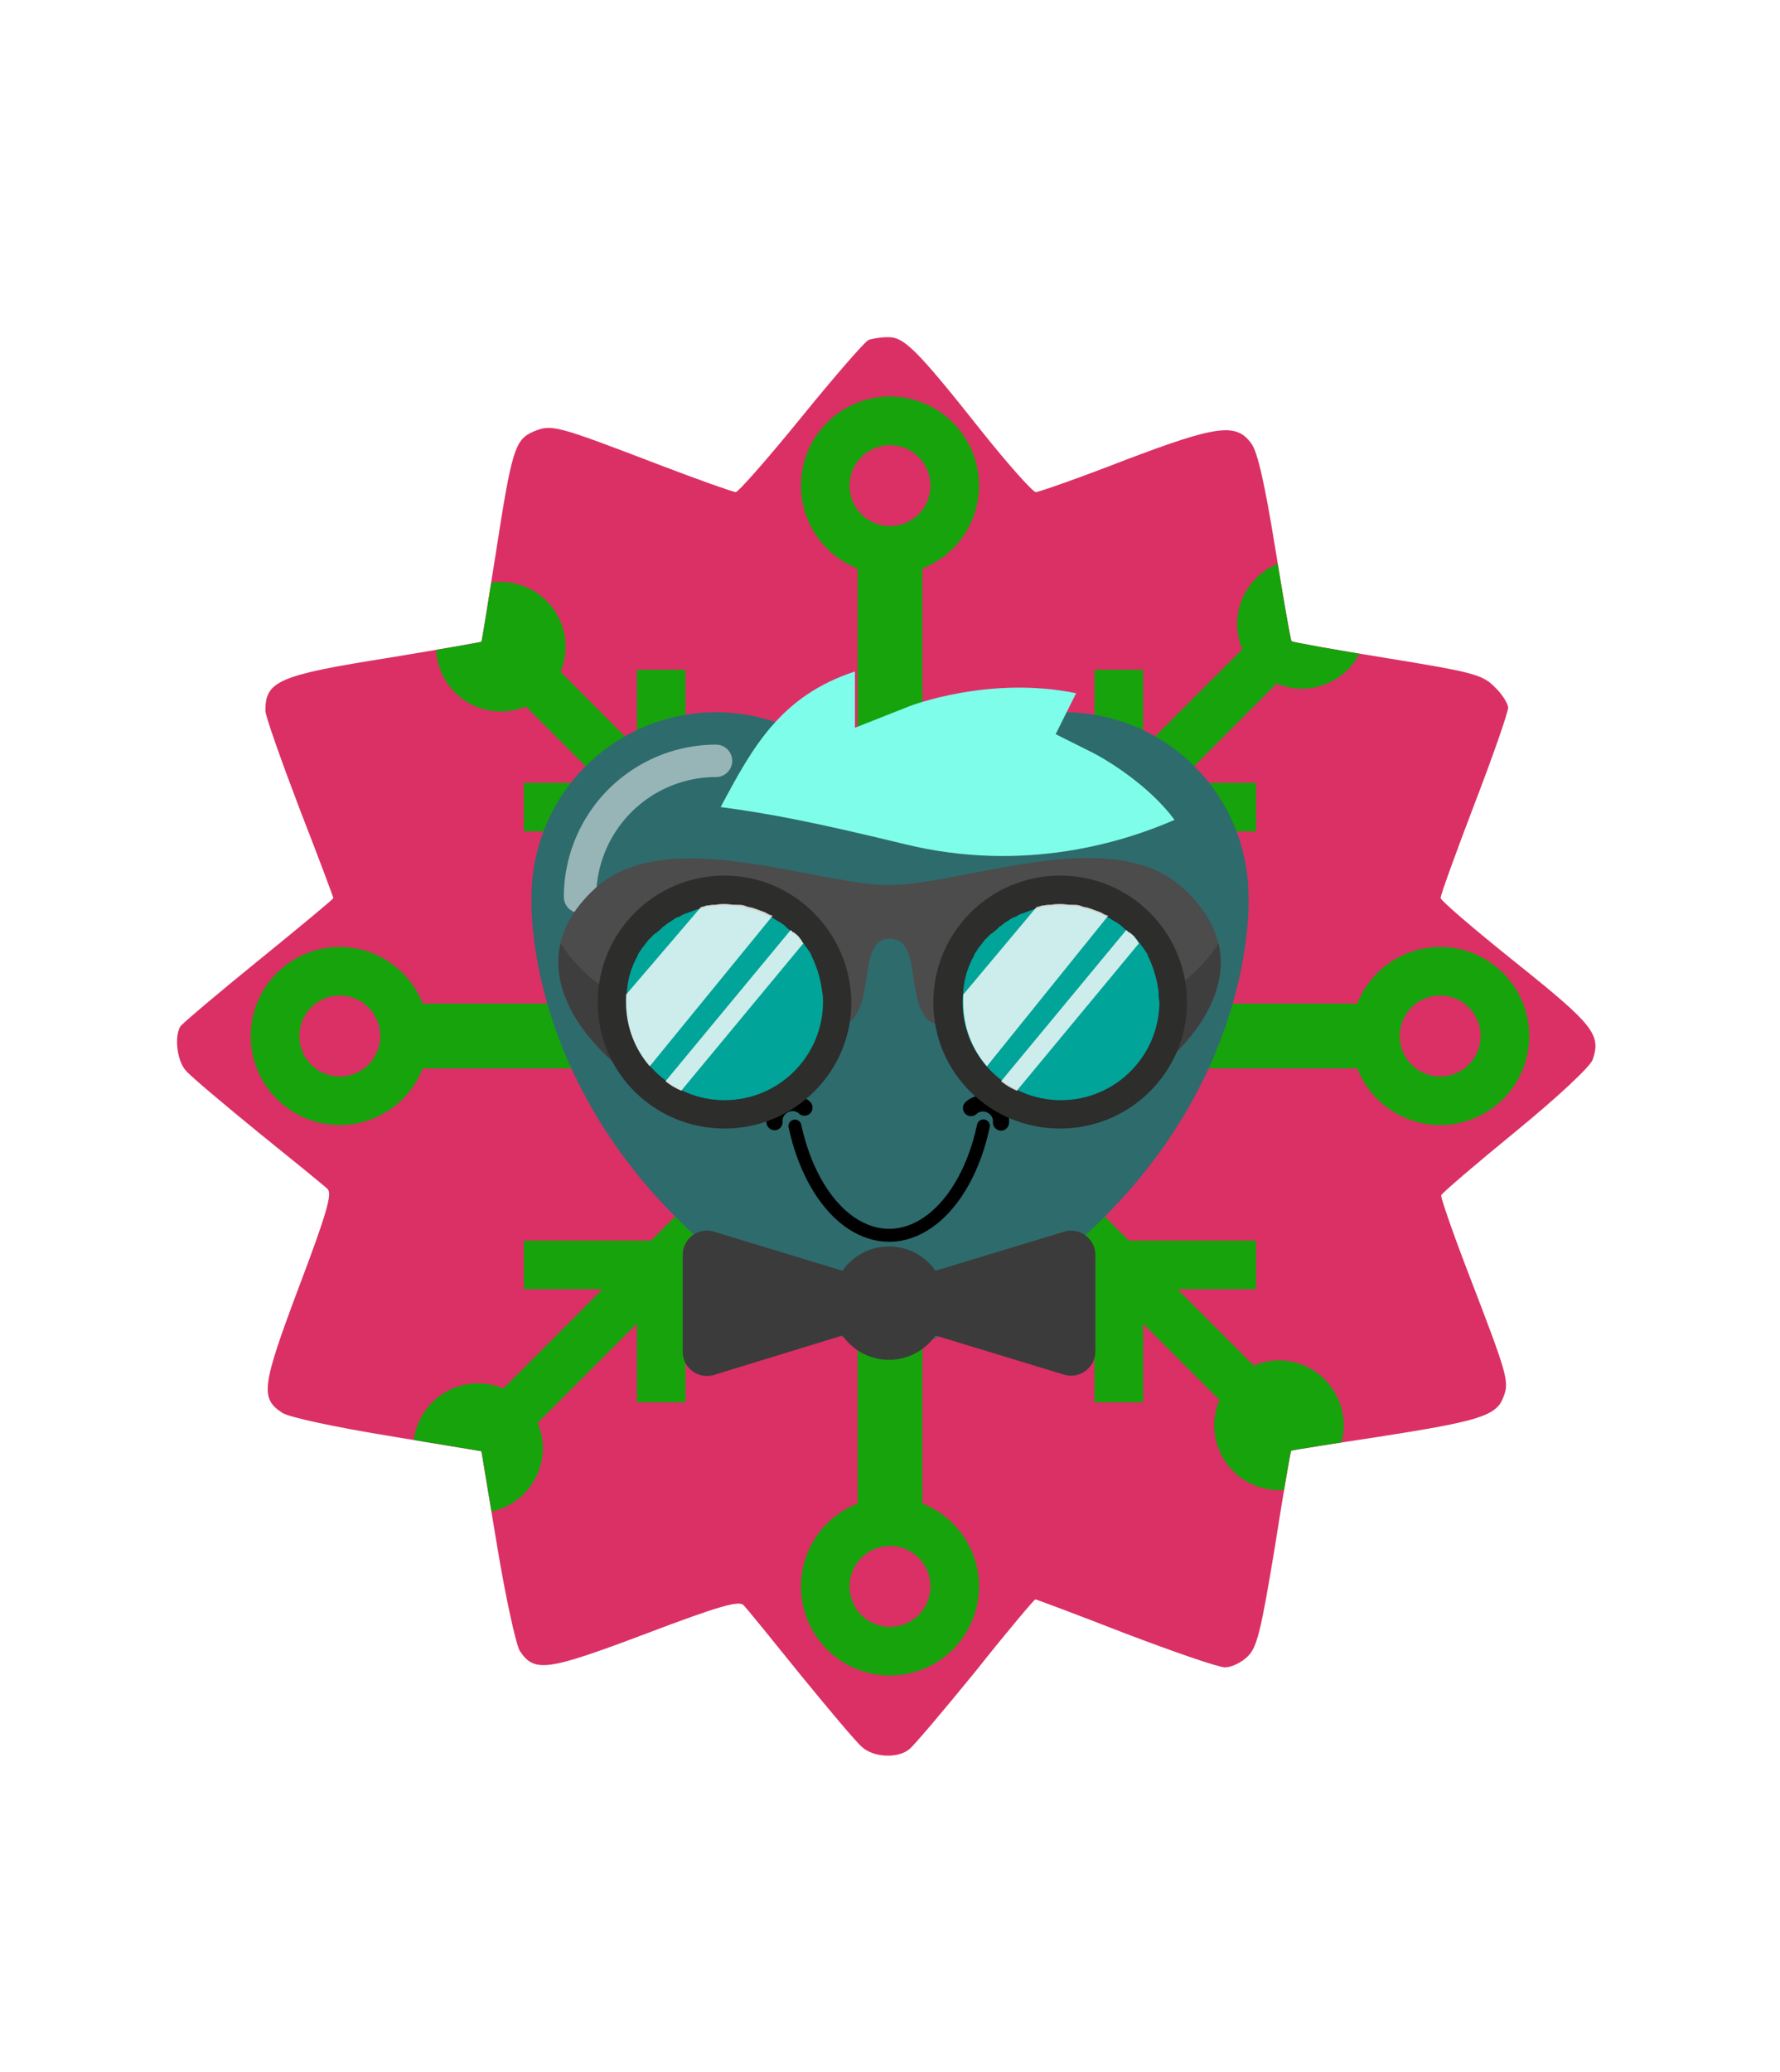 <svg xmlns="http://www.w3.org/2000/svg" id="generated" viewBox="0 0 220 220" style="height: 256px;"> <defs><filter id="innerglow"><feFlood flood-color="black"/><feComposite in2="SourceAlpha" operator="out"/><feGaussianBlur stdDeviation="2" result="blur"/><feComposite operator="atop" in2="SourceGraphic"/></filter> <filter id="innershadow2" x0="-50%" y0="-50%" width="200%" height="200%"><feGaussianBlur in="SourceAlpha" stdDeviation="10" result="blur"></feGaussianBlur><feOffset dy="10" dx="10"></feOffset><feComposite in2="SourceAlpha" operator="arithmetic" k2="-1" k3="1" result="shadowDiff"></feComposite><feFlood flood-color="#444444" flood-opacity="0.75"></feFlood><feComposite in2="shadowDiff" operator="in"></feComposite><feComposite in2="SourceGraphic" operator="over" result="firstfilter"></feComposite><feGaussianBlur in="firstfilter" stdDeviation="10" result="blur2"></feGaussianBlur><feOffset dy="-10" dx="-10"></feOffset><feComposite in2="firstfilter" operator="arithmetic" k2="-1" k3="1" result="shadowDiff"></feComposite><feFlood flood-color="#444444" flood-opacity="0.75"></feFlood><feComposite in2="shadowDiff" operator="in"></feComposite><feComposite in2="firstfilter" operator="over"></feComposite></filter><filter id="innershadow" x0="-50%" y0="-50%" width="200%" height="200%"><feGaussianBlur in="SourceAlpha" stdDeviation="3" result="blur"></feGaussianBlur><feOffset dy="3" dx="3"></feOffset><feComposite in2="SourceAlpha" operator="arithmetic" k2="-1" k3="1" result="shadowDiff"></feComposite><feFlood flood-color="#444444" flood-opacity="0.75"></feFlood><feComposite in2="shadowDiff" operator="in"></feComposite><feComposite in2="SourceGraphic" operator="over" result="firstfilter"></feComposite><feGaussianBlur in="firstfilter" stdDeviation="3" result="blur2"></feGaussianBlur><feOffset dy="-3" dx="-3"></feOffset><feComposite in2="firstfilter" operator="arithmetic" k2="-1" k3="1" result="shadowDiff"></feComposite><feFlood flood-color="#444444" flood-opacity="0.75"></feFlood><feComposite in2="shadowDiff" operator="in"></feComposite><feComposite in2="firstfilter" operator="over"></feComposite></filter> <style>#backgrounds .element > *:first-child {filter: url(#innerglow)} #patterns .element .main {filter: url(#innerglow)} #faces .element > *:first-child {filter:url(#innershadow)} .highlight { fill: rgba(255, 255, 255, 0.5); } .shadow { fill: rgba(0, 0, 0, 0.1); } #accessories-1 .scarf { fill: #de31b9; } #accessories-2 .base-tie { fill: #3b3b3b; } #accessories-2 #base-oval-1 { fill: #ffffff; } #accessories-2 #base-oval-2 { fill: #3b3b3b; } #accessories-2 #diamond { fill: #2571fb; } #accessories-3 #pin { fill: #ffffff; } #accessories-3 #stripe { fill: #ffffff; } #accessories-3 #medal { fill: #fff61a; } #accessories-3 #ribbon { fill: #e3562e; } #accessories-3 #rect { fill: #fff61a; } #accessories-4 #base { fill: #ffffff; } #accessories-4 #letter { fill: #5545ec; } #accessories-4 #broche { fill: #5545ec; } #accessories-5 .tie { fill: #3b3b3b; } #accessories-6 #text { fill: #000000; } #accessories-6 #mid { fill: #ffffff; } #accessories-6 #card { fill: #083ea1; } #accessories-6 #clip { fill: #bbbbbb; } #accessories-7 #medallion { fill: #fff61a; } #accessories-7 .necklace { fill: #fff61a; } #accessories-8 .base-eartube { fill: #fffdff; } #accessories-8 .base-earplug { fill: #00249c; } #accessories-8 .base-earplug { fill: #00249c; } #accessories-8 #base-bell { fill: #fffdff; } #accessories-8 #base-tube { fill: #00249c; } #accessories-9 #base { fill: #ffffff; } #accessories-9 #tie { fill: #3b3b3b; } #accessories-10 #scarf { fill: #8f85ff; } #eyes-1 .base { fill: #3b3b3b; } #eyes-3 .frame { fill: black; } #eyes-3 .base-glass { fill: #fff; } #eyes-3 .base-glass { fill: #fff; } #eyes-3 #band-aid #base-band { fill: #fff; } #eyes-3 #band-aid #base-line-1 { fill: #bbb; } #eyes-3 #band-aid #base-line-2 { fill: #bbb; } #eyes-4 #base-highlight { fill: #ffffff; } #eyes-4 #base-white { fill: #ffffff; } #eyes-5 #base-patch { fill: #3b3b3b; } #eyes-5 #base-white { fill: #ffffff; } #eyes-6 #base-frame { fill: #f9f9f9; } #eyes-6 #base-light { fill: #f14f25; } #eyes-6 #eyes { fill: #3b3b3b; } #eyes-7 .base-white { fill: #ffffff; } #eyes-7 .base-highlight { fill: #ffffff; } #eyes-8 .base-white { fill: #ffffff; } #eyes-8 .base-highlight { fill: #ffffff; } #eyes-8 .base-eyelash { fill: #3b3b3b; } #eyes-9 .base-white { fill: #ffffff; } #eyes-10 #base-glass { fill: #00f5d6; } #eyes-10 .base-band { fill: #3b3b3b; } #to-clip {clip-path: url(#clip-this);} #backgrounds .element > *:first-child {fill:#db3065!important;} #patterns .element > *:first-child {fill:#18b50d!important;} #faces .element > *:first-child {fill:#2e6b6d!important;} #eyes .element .main {fill:#6acc47!important;} #glasses .element .main {fill:#6acc47!important;} #hairstyles .main {fill:#8da85b!important;} </style><!--Pattern clipping--><clipPath id="clip-this"> <path transform="translate(-17,-13) scale(.6)" d="M207.2,61.7c-0.7,0.3-6.9,7.4-13.8,15.9c-6.9,8.5-13,15.4-13.5,15.4s-7.601-2.5-15.7-5.6c-21.4-8.2-22.2-8.4-25.9-6.9 c-3.899,1.7-4.5,3.5-7.899,25.5c-1.5,9.6-2.801,17.6-2.9,17.8c-0.1,0.1-8.7,1.6-19,3.3C85.7,130.7,83,131.9,83,138 c0,1.1,3.2,10.1,7,20.1c3.9,10,7,18.3,7,18.5c0,0.2-7,6-15.5,12.9s-15.7,13-16,13.5c-1.3,2.1-0.7,7.1,1.1,9.1 c1,1.2,7.801,6.9,14.9,12.7c7.2,5.8,13.6,11,14.3,11.7c1,0.9-0.1,4.9-5.899,20.2c-7.7,20.5-8,22.9-3.4,25.9 c1.4,0.9,10.7,2.9,21.7,4.7l19.3,3.2l3.2,19.3c1.8,10.9,3.899,20.4,4.7,21.8c3,4.5,5.5,4.2,25.899-3.5c15.3-5.8,19.3-6.9,20.2-5.9 c0.7,0.7,5.9,7.1,11.7,14.3c5.8,7.1,11.5,13.9,12.7,14.9c2.399,2.2,7.5,2.4,9.8,0.4c0.899-0.7,7-7.9,13.6-16 c6.5-8.2,12.101-14.8,12.3-14.8c0.2,0,8.5,3.1,18.5,7c10,3.8,19.2,7,20.601,7c1.3,0,3.399-1,4.7-2.3c1.899-1.9,2.699-5.3,5.5-22.2 c1.699-10.9,3.3-20,3.399-20.1c0.101-0.1,8.3-1.4,18.2-2.9c20.5-3.2,24.1-4.3,25.5-8.1c1.3-3.2,0.9-4.5-6.9-24.8 c-3.399-8.8-6-16.3-5.899-16.8c0.2-0.5,7.1-6.4,15.3-13.1c8.9-7.3,15.3-13.3,15.9-14.8c1.8-5.2,0.199-7.2-15.801-20 c-8.5-6.8-15.5-12.8-15.5-13.3c-0.1-0.5,3.101-9.2,6.9-19.2c3.9-10.1,7-19.1,7-20c0-0.8-1.2-2.8-2.8-4.3c-2.5-2.5-4.3-3-22.101-5.9 c-10.6-1.7-19.5-3.3-19.699-3.5c-0.2-0.1-1.7-8.8-3.4-19.3c-2.1-12.9-3.6-19.7-4.9-21.4c-3.1-4.3-7-3.8-26,3.4 c-9.5,3.7-17.8,6.6-18.399,6.6c-0.7-0.1-5.7-5.7-11.2-12.6c-13.4-16.9-16-19.4-19.3-19.3C209.7,61.1,207.9,61.4,207.2,61.7z"></path> </clipPath></defs><!-- Backgrounds --> <g id="backgrounds"><g class="element" id="bigstar"> <path transform="translate(-17,-13) scale(.6)" d="M207.2,61.7c-0.7,0.3-6.9,7.4-13.8,15.9c-6.9,8.5-13,15.4-13.5,15.4s-7.601-2.5-15.7-5.6c-21.4-8.2-22.2-8.4-25.9-6.9 c-3.899,1.7-4.5,3.5-7.899,25.5c-1.5,9.6-2.801,17.6-2.9,17.8c-0.1,0.1-8.7,1.6-19,3.3C85.7,130.7,83,131.9,83,138 c0,1.1,3.2,10.1,7,20.1c3.9,10,7,18.3,7,18.5c0,0.2-7,6-15.5,12.9s-15.7,13-16,13.5c-1.3,2.1-0.7,7.1,1.1,9.1 c1,1.2,7.801,6.9,14.9,12.7c7.2,5.8,13.6,11,14.3,11.7c1,0.9-0.1,4.9-5.899,20.2c-7.7,20.5-8,22.9-3.4,25.9 c1.4,0.9,10.7,2.9,21.7,4.7l19.3,3.2l3.2,19.3c1.8,10.9,3.899,20.4,4.7,21.8c3,4.5,5.5,4.2,25.899-3.5c15.3-5.8,19.3-6.9,20.2-5.9 c0.7,0.7,5.9,7.1,11.7,14.3c5.8,7.1,11.5,13.9,12.7,14.9c2.399,2.2,7.5,2.4,9.8,0.4c0.899-0.7,7-7.9,13.6-16 c6.5-8.2,12.101-14.8,12.3-14.8c0.2,0,8.5,3.1,18.5,7c10,3.8,19.2,7,20.601,7c1.3,0,3.399-1,4.7-2.3c1.899-1.9,2.699-5.3,5.5-22.2 c1.699-10.9,3.3-20,3.399-20.1c0.101-0.1,8.3-1.4,18.2-2.9c20.5-3.2,24.1-4.3,25.5-8.1c1.3-3.2,0.9-4.5-6.9-24.8 c-3.399-8.8-6-16.3-5.899-16.8c0.2-0.5,7.1-6.4,15.3-13.1c8.9-7.3,15.3-13.3,15.9-14.8c1.8-5.2,0.199-7.2-15.801-20 c-8.5-6.8-15.5-12.8-15.5-13.3c-0.1-0.5,3.101-9.2,6.9-19.2c3.9-10.1,7-19.1,7-20c0-0.8-1.2-2.8-2.8-4.3c-2.5-2.5-4.3-3-22.101-5.9 c-10.6-1.7-19.5-3.3-19.699-3.5c-0.2-0.1-1.7-8.8-3.4-19.3c-2.1-12.9-3.6-19.7-4.9-21.4c-3.1-4.3-7-3.8-26,3.4 c-9.5,3.7-17.8,6.6-18.399,6.6c-0.7-0.1-5.7-5.7-11.2-12.6c-13.4-16.9-16-19.4-19.3-19.3C209.7,61.1,207.9,61.4,207.2,61.7z"></path> </g></g><!-- patterns --> <g id="to-clip"><g id="patterns"><g class="element"> <path class="main" d="M163.74,152.43a8,8,0,0,0-8.78-1.71l-9.43-9.44h9.72v-6H139.53L118.24,114h49.52A11,11,0,1,0,178,99h0a11,11,0,0,0-10.24,7H118.24l21.29-21.28h15.72v-6h-9.72l12.26-12.27a8,8,0,1,0-4.24-4.24L141.28,74.47V64.75h-6V80.47L114,101.76V52.24A11,11,0,1,0,99,42h0a11,11,0,0,0,7,10.24v49.52L84.72,80.47V64.75h-6v9.72L69.28,65A8,8,0,1,0,65,69.28l9.43,9.44H64.75v6H80.47L101.76,106H52.24A11,11,0,0,0,42,99h0a11,11,0,1,0,10.24,15h49.52L80.47,135.28H64.75v6h9.72L62.21,153.55a8,8,0,1,0,4.24,4.24l12.27-12.26v9.72h6V139.53L106,118.24v49.52A11,11,0,0,0,99,178h0a11,11,0,1,0,15-10.24V118.24l21.28,21.29v15.72h6v-9.72l9.44,9.43a8,8,0,1,0,13-2.53ZM178,105a5,5,0,1,1-5,5A5,5,0,0,1,178,105ZM105,42a5,5,0,1,1,5,5A5,5,0,0,1,105,42ZM42,115a5,5,0,1,1,5-5A5,5,0,0,1,42,115Zm73,63a5,5,0,1,1-5-5A5,5,0,0,1,115,178Z"></path> <path class="shadow" d="M163.74,152.43a8,8,0,0,0-8.78-1.71l-9.43-9.44h9.72v-6H139.53L118.24,114h49.52A11,11,0,1,0,178,99h0a11,11,0,0,0-10.24,7H118.24l21.29-21.28h15.72v-6h-9.72l12.26-12.27a8,8,0,1,0-4.24-4.24L141.28,74.47V64.75h-6V80.47L114,101.76V52.24A11,11,0,1,0,99,42h0a11,11,0,0,0,7,10.24v49.52L84.72,80.47V64.75h-6v9.72L69.28,65A8,8,0,1,0,65,69.28l9.43,9.44H64.75v6H80.47L101.76,106H52.24A11,11,0,0,0,42,99h0a11,11,0,1,0,10.24,15h49.52L80.47,135.28H64.75v6h9.72L62.21,153.55a8,8,0,1,0,4.24,4.24l12.27-12.26v9.72h6V139.53L106,118.24v49.52A11,11,0,0,0,99,178h0a11,11,0,1,0,15-10.24V118.24l21.28,21.29v15.72h6v-9.72l9.44,9.43a8,8,0,1,0,13-2.53ZM178,105a5,5,0,1,1-5,5A5,5,0,0,1,178,105ZM105,42a5,5,0,1,1,5,5A5,5,0,0,1,105,42ZM42,115a5,5,0,1,1,5-5A5,5,0,0,1,42,115Zm73,63a5,5,0,1,1-5-5A5,5,0,0,1,115,178Z"></path> </g></g> </g><!-- Faces --> <g id="faces"><g class="element" id="face-8"> <path class="main" d="M154.31,92.81A22.81,22.81,0,0,0,110,85.19a22.81,22.81,0,0,0-44.31,7.62S63.71,129.47,110,150h0C156.29,129.47,154.31,92.81,154.31,92.81Z"></path> <path class="highlight" d="M71.69,94.81a2,2,0,0,1-2-2A18.83,18.83,0,0,1,88.5,74a2,2,0,0,1,0,4A14.83,14.83,0,0,0,73.69,92.81,2,2,0,0,1,71.69,94.81Z"></path> </g></g><!-- Mouths --> <g id="mouths" transform="scale(.4) translate(217,200)"><g class="element"> <g xmlns="http://www.w3.org/2000/svg" id="g6718"> <path xmlns:sodipodi="http://sodipodi.sourceforge.net/DTD/sodipodi-0.dtd" id="path5136" sodipodi:end="2.8016943" sodipodi:open="true" sodipodi:start="0.3386847" sodipodi:ry="65.14003" sodipodi:rx="34.134514" sodipodi:cx="126.29771" sodipodi:cy="659.53082" sodipodi:type="arc" fill="none" stroke="#000000" stroke-width="4" stroke-linecap="round" stroke-linejoin="round" d=" M86.869,102.753c-5.667,26.36-23.303,40.201-39.391,30.914c-8.809-5.085-15.74-16.429-18.854-30.856"></path> <path xmlns:sodipodi="http://sodipodi.sourceforge.net/DTD/sodipodi-0.dtd" id="path4972-2-7-8-1-5-95-6" sodipodi:end="2.8016943" sodipodi:open="true" sodipodi:start="0.3386847" sodipodi:ry="6.8387451" sodipodi:rx="7.241024" sodipodi:cx="380.55606" sodipodi:cy="478.30988" sodipodi:type="arc" fill="none" stroke="#000000" stroke-width="5" stroke-linecap="round" stroke-linejoin="round" d=" M92.29,101.718c0.266-2.85-1.924-5.471-4.891-5.854c-1.625-0.211-3.227,0.296-4.36,1.378"></path> <path xmlns:sodipodi="http://sodipodi.sourceforge.net/DTD/sodipodi-0.dtd" id="path4972-2-7-8-1-5-95-5-0" sodipodi:end="2.8016943" sodipodi:open="true" sodipodi:start="0.3386847" sodipodi:ry="6.8387451" sodipodi:rx="7.241024" sodipodi:cx="380.55606" sodipodi:cy="478.30988" sodipodi:type="arc" fill="none" stroke="#000000" stroke-width="5" stroke-linecap="round" stroke-linejoin="round" d=" M22.323,101.59c-0.266-2.85,1.924-5.471,4.891-5.854c1.625-0.211,3.228,0.296,4.36,1.378"></path> </g> </g></g><!-- Eyes --> <g id="eyes" transform="translate(0,-2)"><g class="element" id="eyes-10"><g transform="scale(.3) translate(60,-39)"><g display="inline"><g><path fill="#0E0E0E" d="M252.438,414.667c-0.705,0-1.175,0-1.881,0c-11.988-0.47-22.095-6.582-26.562-15.748      c-0.94-1.881-0.235-3.997,1.646-4.937c1.88-0.94,4.231-0.235,5.171,1.646c3.291,6.581,11.048,11.047,20.215,11.518      c10.107,0.471,19.04-3.996,23.74-11.753c1.176-1.88,3.526-2.351,5.171-1.175c1.881,1.175,2.351,3.292,1.175,5.171      C275.239,409.026,264.661,414.667,252.438,414.667z"/></g></g><g display="inline"><g><path fill="#0E0E0E" d="M358.685,414.667c-12.224,0-22.801-5.641-28.913-15.514c-1.175-1.88-0.469-3.996,1.177-5.171      c1.88-1.176,4.23-0.47,5.171,1.175c4.937,7.757,13.633,12.224,23.74,11.753c9.168-0.47,16.925-4.701,20.215-11.518      c0.941-1.88,3.291-2.586,5.172-1.646s2.585,3.056,1.646,4.937c-4.466,9.167-14.573,15.044-26.562,15.748      C359.859,414.667,359.154,414.667,358.685,414.667z"/></g></g></g></g></g><!-- CronicWearable:Hat --> <g id="hats"><path transform="scale(.38) translate(-17,-100)" id="_x35__2_" fill="#7efdea" d="M371.999,297.151l-11.644-5.822l6.654-13.308c-28.28-5.822-54.063,4.159-54.063,4.159l-17.882,7.069v-18.297c-24.12,7.901-33.269,24.536-43.665,44.081c15.804,2.079,30.773,4.99,59.884,12.059c39.09,9.565,71.526-0.831,87.746-7.901C390.713,307.963,376.988,299.646,371.999,297.151z"/></g><!-- CronicWearable:Accessory --> <g id="accessories"><g class="element" id="accessories-5"> <path class="tie" d="M131.5,134.18,115.62,139a7,7,0,0,0-11.49,0l-15.88-4.83a3,3,0,0,0-3.87,2.87V149a3,3,0,0,0,3.87,2.87L104.13,147a7,7,0,0,0,11.49,0l15.88,4.83a3,3,0,0,0,3.88-2.87v-11.9A3,3,0,0,0,131.5,134.18Z"></path> </g></g><!-- CronicWearable:Eyewear --> <g id="glasses"><g id="_x32__1_" transform="scale(.35) translate(8,-90)"><path display="inline" fill="#4C4C4C" d="M409.483,351.822c-25.036-22.811-77.612-0.834-103.483-0.834s-78.169-21.698-103.483,0.834c-35.607,32.269,8.345,69.267,31.156,77.056c19.751-10.015,39.224-20.029,58.975-30.043c8.067-7.79,2.503-28.931,13.631-28.931c11.127,0,5.563,21.42,13.631,28.931c19.751,10.014,39.224,20.028,58.975,30.043C401.416,421.089,445.369,384.091,409.483,351.822z"/><path display="inline" fill="#3E3E3E" d="M422.28,371.573c6.12,26.149-25.593,51.185-43.675,57.305l-15.3-7.789c6.676-12.518,16.969-25.593,30.878-28.652C407.536,389.376,416.717,380.196,422.28,371.573L422.28,371.573z"/><path display="inline" fill="#3E3E3E" d="M189.998,371.573c-6.12,26.149,25.593,51.185,43.675,57.305l15.3-7.789c-6.676-12.518-16.969-25.593-30.878-28.652C204.464,389.376,195.562,380.196,189.998,371.573L189.998,371.573z"/><g display="inline"><g><path fill="#2D2D2C" d="M366.365,347.649c-24.758,0-44.787,20.029-44.787,44.788c0,24.758,20.029,44.509,44.787,44.509c24.759,0,44.787-20.029,44.787-44.509C411.152,367.678,391.124,347.649,366.365,347.649L366.365,347.649z"/><path fill="#00A499" d="M401.139,388.82C401.139,388.82,401.139,388.542,401.139,388.82c-0.557-4.729-1.947-9.18-3.895-13.074c0,0,0,0,0-0.278c-0.557-0.834-1.113-1.669-1.67-2.503l-0.278-0.278c-0.556-0.834-1.112-1.669-1.669-2.226l-0.278-0.278c-0.556-0.834-1.112-1.391-1.947-1.947c0-0.278-0.277-0.278-0.556-0.278c-0.557-0.557-1.392-1.113-1.947-1.669c-0.278-0.278-0.278-0.278-0.557-0.556c-0.557-0.556-1.391-1.113-2.226-1.669c-0.278,0-0.278-0.278-0.557-0.278c-0.834-0.556-1.391-0.834-2.225-1.391c-0.278,0-0.557-0.278-0.835-0.278c-0.835-0.278-1.391-0.835-2.226-1.113c-0.278,0-0.557-0.278-0.835-0.278c-0.834-0.278-1.391-0.556-2.225-0.834c-0.278,0-0.557-0.278-0.835-0.278c-0.835-0.278-1.669-0.278-2.226-0.556c-0.278,0-0.557-0.278-0.834-0.278c-0.835-0.278-1.67-0.278-2.504-0.278c-0.278,0-0.557,0-0.835,0c-1.112,0-2.226-0.278-3.338-0.278s-2.226,0-3.338,0.278c-0.278,0-0.557,0-0.835,0c-0.834,0-1.669,0.278-2.504,0.278c-0.277,0-0.556,0.278-0.834,0.278c-0.835,0.278-1.669,0.278-2.226,0.556c-0.278,0-0.557,0.278-0.835,0.278c-0.834,0.278-1.391,0.556-2.225,0.834c-0.278,0-0.557,0.278-0.835,0.278c-0.835,0.278-1.391,0.556-2.226,1.113c-0.278,0-0.557,0.278-0.835,0.278c-0.834,0.278-1.391,0.835-2.225,1.391c-0.278,0-0.278,0.278-0.557,0.278c-0.835,0.556-1.391,1.113-2.226,1.669c-0.278,0-0.278,0.278-0.557,0.556c-0.556,0.557-1.391,1.113-1.947,1.669c-0.278,0-0.278,0.278-0.556,0.278c-0.557,0.557-1.392,1.391-1.947,1.947l-0.278,0.278c-0.557,0.834-1.113,1.391-1.669,2.226l-0.278,0.278c-0.557,0.834-1.113,1.669-1.669,2.503c0,0,0,0,0,0.278c-2.226,3.895-3.617,8.345-3.895,12.796l0,0c0,1.112-0.278,2.503-0.278,3.616c0,19.194,15.578,34.772,34.772,34.772s34.772-15.578,34.772-34.772C401.139,391.045,401.139,389.933,401.139,388.82z"/><g opacity="0.8" enable-background="new    "><path fill="#FFFFFF" d="M383.335,361.836c-0.278,0-0.557-0.278-0.835-0.278c-0.835-0.278-1.391-0.834-2.226-1.113c-0.278,0-0.557-0.278-0.834-0.278c-0.835-0.278-1.392-0.556-2.226-0.834c-0.278,0-0.557-0.278-0.835-0.278c-0.835-0.278-1.669-0.278-2.226-0.557c-0.278,0-0.557-0.278-0.834-0.278c-0.835-0.278-1.67-0.278-2.504-0.278c-0.278,0-0.557,0-0.835,0c-1.112,0-2.226-0.278-3.338-0.278s-2.226,0-3.338,0.278c-0.278,0-0.557,0-0.835,0c-0.834,0-1.669,0.278-2.504,0.278c-0.277,0-0.556,0.278-0.834,0.278s-0.835,0.278-1.113,0.278l-25.87,30.878c0,0.835,0,1.669,0,2.782c0,8.623,3.06,16.412,8.345,22.532L383.335,361.836C383.612,362.114,383.612,362.114,383.335,361.836z"/><path fill="#FFFFFF" d="M393.349,370.182l-0.277-0.278c-0.557-0.835-1.113-1.391-1.947-1.947c0-0.278-0.278-0.278-0.557-0.278c-0.278-0.278-0.557-0.556-0.835-0.834l-44.23,53.411c1.669,1.391,3.616,2.503,5.563,3.338l43.118-52.02C393.905,371.294,393.627,370.738,393.349,370.182z"/></g></g><g><path fill="#2D2D2C" d="M247.86,347.649c-24.758,0-44.787,20.029-44.787,44.788c0,24.758,20.029,44.509,44.787,44.509s44.788-20.029,44.788-44.509C292.369,367.678,272.34,347.649,247.86,347.649L247.86,347.649z"/><path fill="#00A499" d="M282.354,388.82C282.354,388.82,282.354,388.542,282.354,388.82c-0.556-4.729-1.947-9.18-3.895-13.074c0,0,0,0,0-0.278c-0.556-0.834-1.113-1.669-1.669-2.503l-0.278-0.278c-0.556-0.834-1.113-1.669-1.669-2.226l-0.278-0.278c-0.556-0.834-1.113-1.391-1.947-1.947c0-0.278-0.278-0.278-0.556-0.278c-0.557-0.557-1.391-1.113-1.947-1.669c-0.278-0.278-0.278-0.278-0.557-0.556c-0.556-0.556-1.391-1.113-2.225-1.669c-0.278,0-0.278-0.278-0.557-0.278c-0.834-0.556-1.391-0.834-2.226-1.391c-0.278,0-0.556-0.278-0.834-0.278c-0.834-0.278-1.391-0.835-2.226-1.113c-0.278,0-0.556-0.278-0.834-0.278c-0.834-0.278-1.391-0.556-2.226-0.834c-0.278,0-0.556-0.278-0.834-0.278c-0.834-0.278-1.669-0.278-2.225-0.556c-0.278,0-0.557-0.278-0.835-0.278c-0.834-0.278-1.669-0.278-2.503-0.278c-0.278,0-0.556,0-0.834,0c-1.113,0-2.226-0.278-3.338-0.278s-2.226,0-3.338,0.278c-0.278,0-0.557,0-0.835,0c-0.834,0-1.669,0.278-2.503,0.278c-0.278,0-0.556,0.278-0.834,0.278c-0.834,0.278-1.669,0.278-2.226,0.556c-0.278,0-0.556,0.278-0.834,0.278c-0.834,0.278-1.391,0.556-2.226,0.834c-0.278,0-0.556,0.278-0.834,0.278c-0.834,0.278-1.391,0.556-2.226,1.113c-0.278,0-0.556,0.278-0.834,0.278c-0.834,0.278-1.391,0.835-2.226,1.391c-0.278,0-0.278,0.278-0.556,0.278c-0.834,0.556-1.391,1.113-2.226,1.669c-0.278,0-0.278,0.278-0.556,0.556c-0.557,0.557-1.391,1.113-1.947,1.669c-0.278,0-0.278,0.278-0.557,0.278c-0.556,0.557-1.391,1.391-1.947,1.947l-0.278,0.278c-0.557,0.834-1.113,1.391-1.669,2.226l-0.278,0.278c-0.557,0.834-1.113,1.669-1.669,2.503c0,0,0,0,0,0.278c-2.225,3.895-3.616,8.345-3.895,12.796l0,0c0,1.112-0.278,2.503-0.278,3.616c0,19.194,15.578,34.772,34.772,34.772c19.195,0,34.773-15.578,34.773-34.772C282.633,391.045,282.633,389.933,282.354,388.82z"/><g opacity="0.8" enable-background="new    "><path fill="#FFFFFF" d="M264.829,361.836c-0.278,0-0.556-0.278-0.834-0.278c-0.834-0.278-1.391-0.834-2.226-1.113c-0.278,0-0.556-0.278-0.834-0.278c-0.834-0.278-1.391-0.556-2.226-0.834c-0.278,0-0.556-0.278-0.834-0.278c-0.834-0.278-1.669-0.278-2.226-0.557c-0.278,0-0.556-0.278-0.834-0.278c-0.834-0.278-1.669-0.278-2.503-0.278c-0.278,0-0.557,0-0.835,0c-1.112,0-2.225-0.278-3.338-0.278s-2.226,0-3.338,0.278c-0.278,0-0.556,0-0.834,0c-0.834,0-1.669,0.278-2.503,0.278c-0.278,0-0.557,0.278-0.835,0.278c-0.278,0-0.834,0.278-1.112,0.278l-26.427,30.878c0,0.835,0,1.669,0,2.782c0,8.623,3.06,16.412,8.345,22.532L264.829,361.836C264.829,362.114,264.829,362.114,264.829,361.836z"/><path fill="#FFFFFF" d="M274.844,370.182l-0.278-0.278c-0.556-0.835-1.113-1.391-1.947-1.947c0-0.278-0.278-0.278-0.556-0.278c-0.278-0.278-0.557-0.556-0.834-0.834l-44.231,53.411c1.669,1.391,3.616,2.503,5.563,3.338l43.118-52.02C275.4,371.294,275.122,370.738,274.844,370.182z"/></g></g></g></g></g></svg>